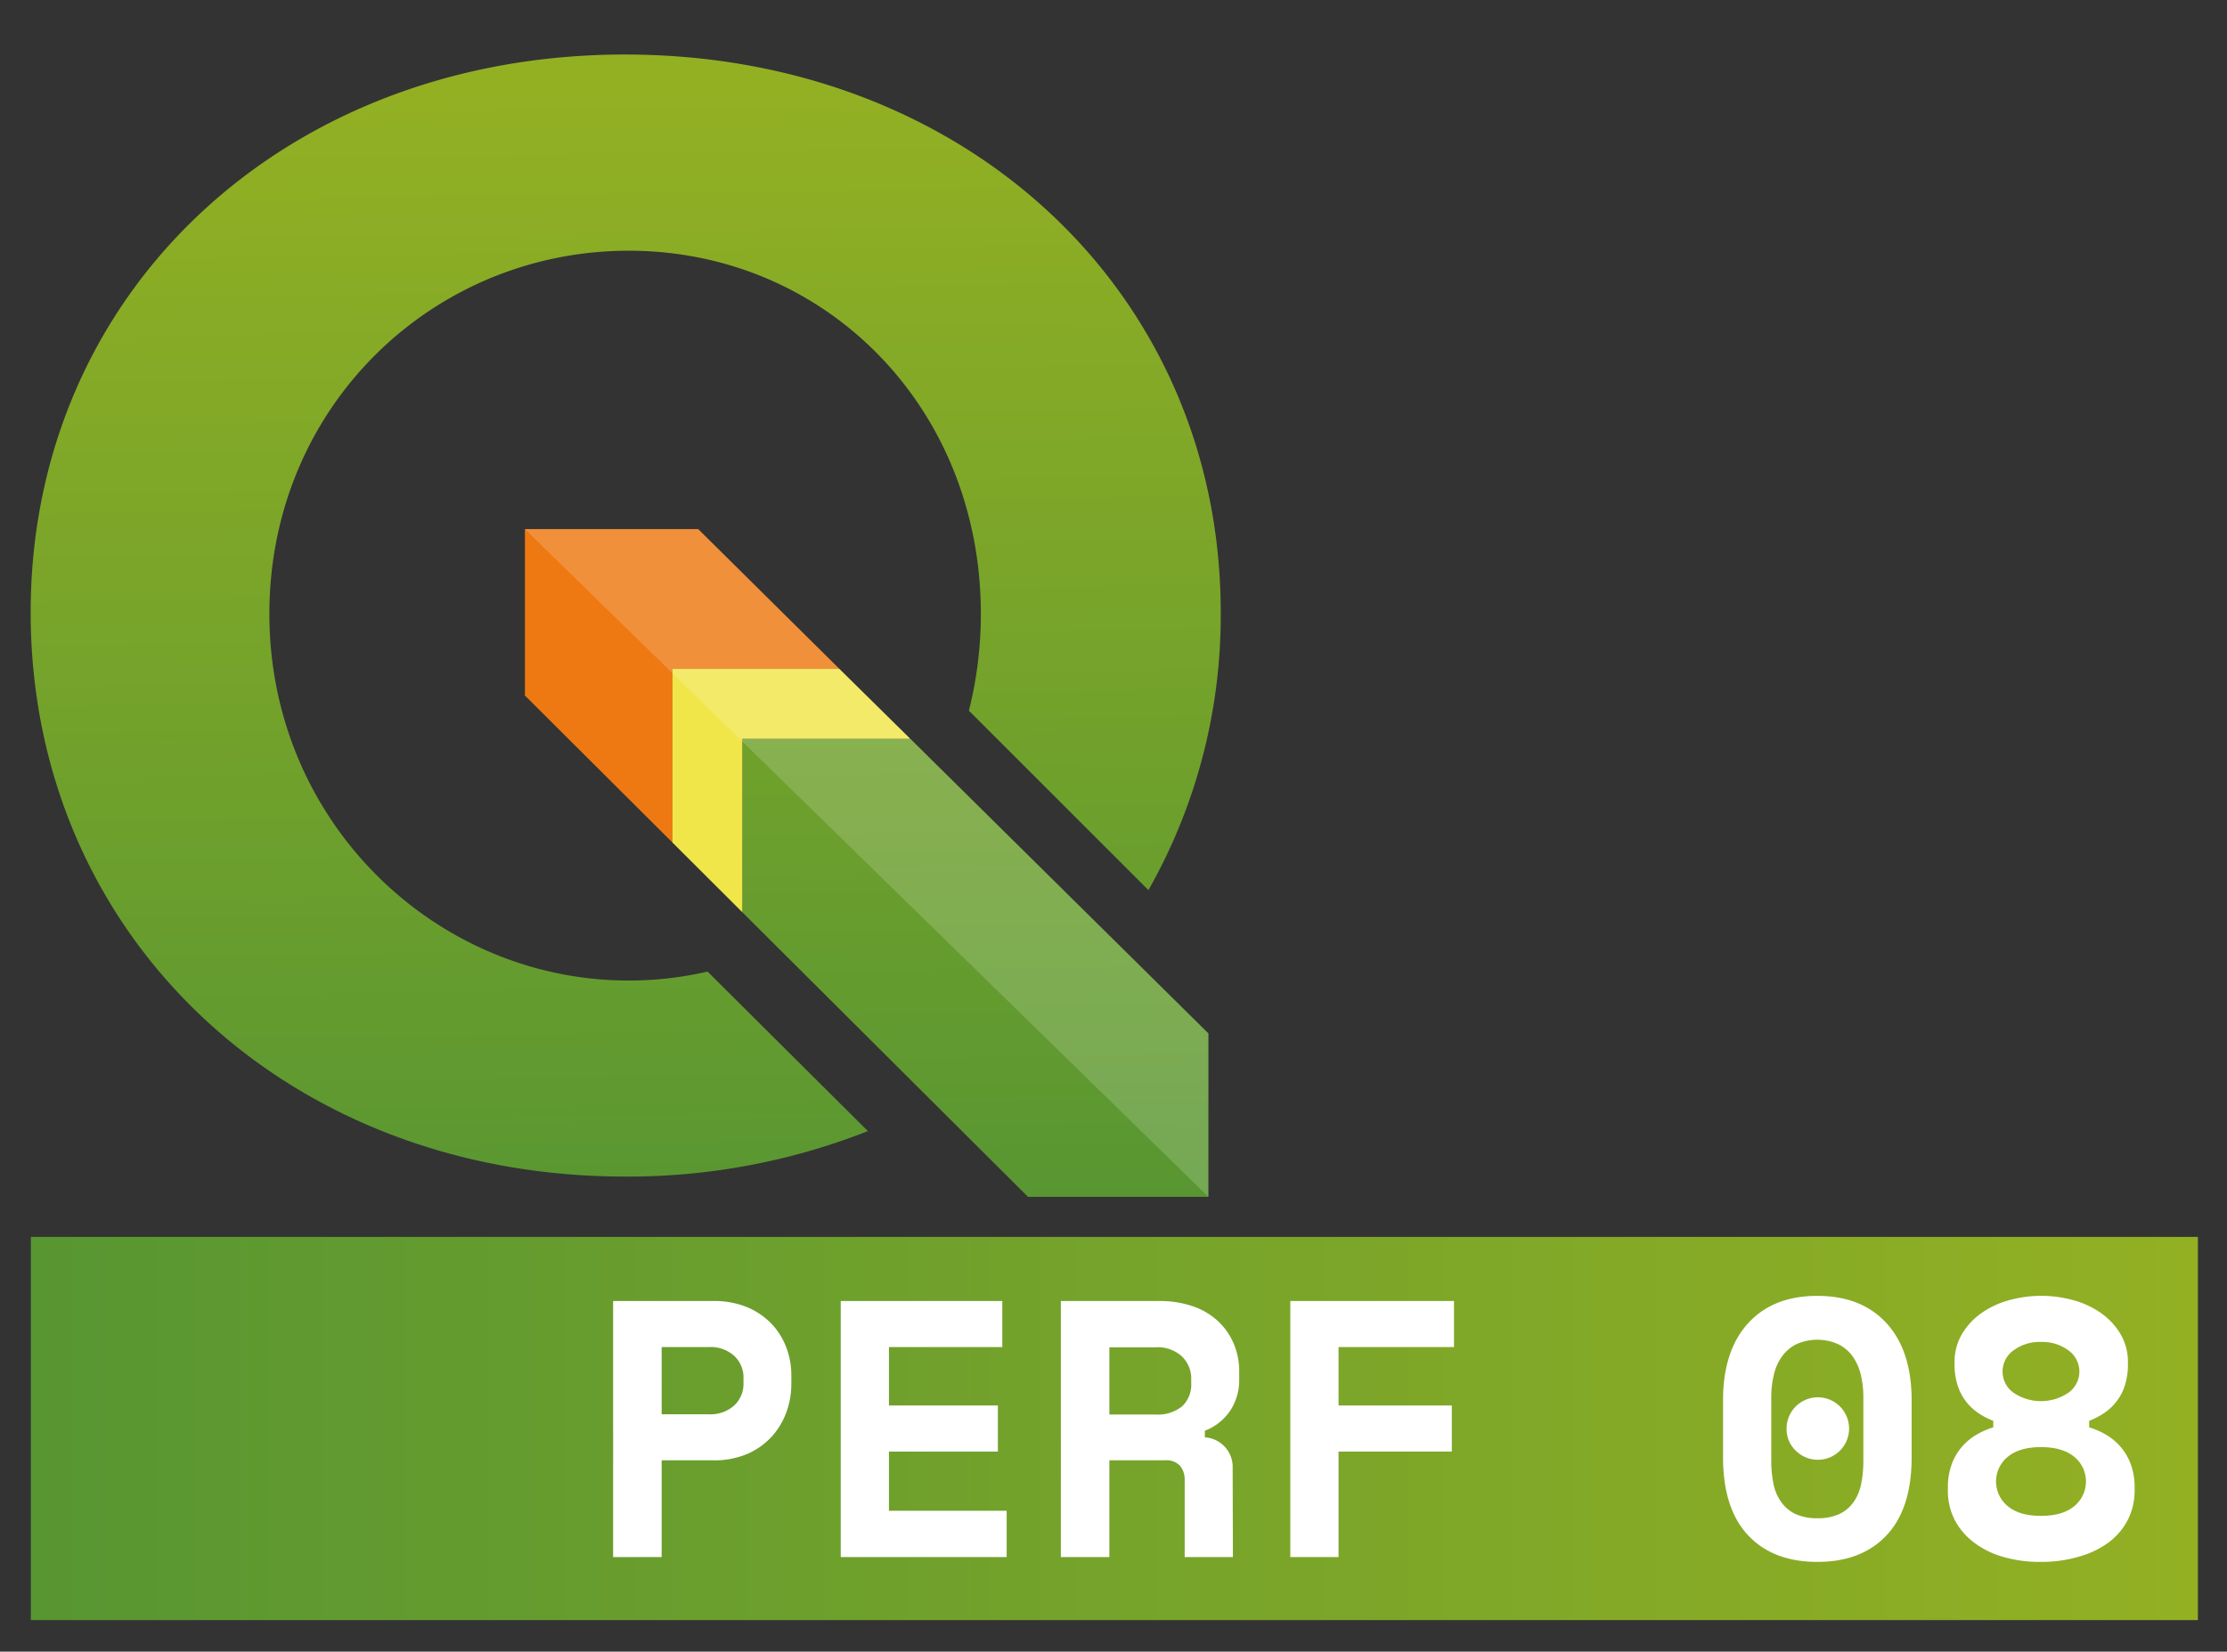 <?xml version="1.0" encoding="UTF-8"?>
<svg xmlns="http://www.w3.org/2000/svg" xmlns:xlink="http://www.w3.org/1999/xlink" id="svg25" viewBox="0 0 459 340.5">
  <rect x="0" y="0" width="459" height="340.5" fill="#333333" stroke="none"/>
  <defs>
    <style>.cls-1{fill:url(#Dégradé_sans_nom);}.cls-2{fill:#ee7913;}.cls-3{fill:url(#Dégradé_sans_nom-2);}.cls-4{fill:#f0e64a;}.cls-5{fill:url(#Dégradé_sans_nom-3);}.cls-6,.cls-7{fill:#fff;}.cls-6{fill-opacity:0.17;}</style>
    <linearGradient id="Dégradé_sans_nom" x1="6.36" y1="294.5" x2="453" y2="294.5" gradientUnits="userSpaceOnUse">
      <stop offset="0" stop-color="#589632"></stop>
      <stop offset="1" stop-color="#93b023"></stop>
    </linearGradient>
    <linearGradient id="Dégradé_sans_nom-2" x1="201.79" y1="9.99" x2="198.17" y2="247.77" gradientTransform="matrix(1, 0, 0, -1, 0, 260)" xlink:href="#Dégradé_sans_nom"></linearGradient>
    <linearGradient id="Dégradé_sans_nom-3" x1="130.94" y1="6.28" x2="127.35" y2="242.07" gradientTransform="matrix(1, 0, 0, -1, 0, 260)" xlink:href="#Dégradé_sans_nom"></linearGradient>
  </defs>
  <rect class="cls-1" x="6.36" y="255" width="446.64" height="79"></rect>
  <g id="Layer_1" data-name="Layer 1">
    <path id="polygon3" class="cls-2" d="M138.61,137.9H173L143.9,109.08H108.19v34.31l30.42,30.32Z"></path>
    <path id="polygon10" class="cls-3" d="M249.06,213.05l-61.44-60.74H153v35.76l58.88,58.68h37.17Z"></path>
    <path id="polygon12" class="cls-4" d="M153,152.31h34.61L173,137.9H138.61v35.81L153,188.07Z"></path>
    <path id="path19" class="cls-5" d="M145.83,200.3a72.38,72.38,0,0,1-16.24,1.85c-40,0-74.07-32.91-74.07-75.59s33.66-74.87,74.07-74.87,72.57,32.19,72.57,74.87a81.78,81.78,0,0,1-2.46,19.95l37,37a114.72,114.72,0,0,0,14.9-57.27c0-65.78-52.49-115-122.8-115-70,0-122.48,48.93-122.48,115,0,66.42,52.49,116.32,122.48,116.32a134.74,134.74,0,0,0,50.08-9.37Z"></path>
    <path id="polygon4153" class="cls-6" d="M108.19,109.08,249.06,246.75v-33.7l-61.44-60.74L173,137.9,143.9,109.08Z"></path>
  </g>
  <path class="cls-7" d="M136.37,301.06V321h-10V268.22h20.64a17.56,17.56,0,0,1,7.09,1.32,14.93,14.93,0,0,1,5,3.46,14.61,14.61,0,0,1,3,4.9,16,16,0,0,1,1,5.61v1.81a16.81,16.81,0,0,1-1,5.76,15.27,15.27,0,0,1-3,5.05,14.92,14.92,0,0,1-5,3.58,17.21,17.21,0,0,1-7.09,1.35Zm0-9.49h9.72a7.31,7.31,0,0,0,5.23-1.81,6.11,6.11,0,0,0,1.92-4.67v-.9a6.11,6.11,0,0,0-1.92-4.67,7.31,7.31,0,0,0-5.23-1.81h-9.72Z"></path>
  <path class="cls-7" d="M173.28,268.22h33.3v9.49H183.22v12.05h22.45v9.49H183.22v12.21h24.26V321h-34.2Z"></path>
  <path class="cls-7" d="M254.11,321h-9.94V305.13a4.46,4.46,0,0,0-.95-2.94,3.85,3.85,0,0,0-3.12-1.13H228.65V321h-10V268.22h20.19a20.89,20.89,0,0,1,7.16,1.13,14.45,14.45,0,0,1,5.16,3.13,13.59,13.59,0,0,1,3.16,4.63,14.58,14.58,0,0,1,1.09,5.65v1.81a11.33,11.33,0,0,1-1.73,6.06,11,11,0,0,1-5.35,4.33v1.36a6.12,6.12,0,0,1,5.73,6.4Zm-25.46-29.38h9.49a8,8,0,0,0,5.5-1.69,6.13,6.13,0,0,0,1.88-4.79v-.9a6.31,6.31,0,0,0-1.88-4.56,7.38,7.38,0,0,0-5.5-1.92h-9.49Z"></path>
  <path class="cls-7" d="M265.94,268.22h33.74v9.49h-23.8v12.05h23.35v9.49H275.88V321h-9.94Z"></path>
  <path class="cls-7" d="M355.13,288.71q0-10.24,5.16-15.9t14.27-5.65q9.12,0,14.28,5.65t5.16,15.9v11.75q0,10.55-5.16,16.05T374.56,322q-9.12,0-14.27-5.49t-5.16-16.05ZM374.56,313a10.38,10.38,0,0,0,4.52-.86,7.48,7.48,0,0,0,2.94-2.45,9.81,9.81,0,0,0,1.58-3.77,23.87,23.87,0,0,0,.45-4.82V288.11a19.89,19.89,0,0,0-.52-4.67,10.91,10.91,0,0,0-1.66-3.77,8,8,0,0,0-2.94-2.52,10.53,10.53,0,0,0-8.74,0,8.06,8.06,0,0,0-2.93,2.52,10.55,10.55,0,0,0-1.66,3.77,19.88,19.88,0,0,0-.53,4.67v12.95a23.87,23.87,0,0,0,.45,4.82,9.67,9.67,0,0,0,1.59,3.77A7.53,7.53,0,0,0,370,312.1,10.41,10.41,0,0,0,374.56,313Zm-6.33-18.38a6.44,6.44,0,1,1,1.89,4.45A6.08,6.08,0,0,1,368.23,294.58Z"></path>
  <path class="cls-7" d="M420.66,322a27,27,0,0,1-8-1.09,18.2,18.2,0,0,1-6-3.05,13.81,13.81,0,0,1-3.84-4.63,13.1,13.1,0,0,1-1.35-6v-.45a13.88,13.88,0,0,1,.79-4.9,11.46,11.46,0,0,1,2.11-3.61,11.72,11.72,0,0,1,3-2.49,15.14,15.14,0,0,1,3.46-1.51v-1.35a15.52,15.52,0,0,1-3.05-1.58,11.34,11.34,0,0,1-2.56-2.38,11.16,11.16,0,0,1-1.73-3.31,13.59,13.59,0,0,1-.64-4.33v-.46a11.2,11.2,0,0,1,1.51-5.8,14,14,0,0,1,4-4.33,18.19,18.19,0,0,1,5.69-2.67,24.86,24.86,0,0,1,13.33,0,18.3,18.3,0,0,1,5.69,2.67,14,14,0,0,1,4,4.33,11.3,11.3,0,0,1,1.51,5.8v.46a13.88,13.88,0,0,1-.64,4.33,10.76,10.76,0,0,1-4.3,5.69,15.25,15.25,0,0,1-3.05,1.58v1.35a15.21,15.21,0,0,1,3.47,1.51,12.08,12.08,0,0,1,3,2.49,11.65,11.65,0,0,1,2.11,3.61,13.88,13.88,0,0,1,.79,4.9v.45a13.35,13.35,0,0,1-1.35,6,13.55,13.55,0,0,1-3.84,4.63,18.64,18.64,0,0,1-6.07,3A27.1,27.1,0,0,1,420.66,322Zm0-9.49c3,0,5.25-.66,6.86-2a6.57,6.57,0,0,0,0-10.17c-1.61-1.33-3.89-2-6.86-2s-5.24.67-6.85,2a6.57,6.57,0,0,0,0,10.17Q416.23,312.52,420.66,312.51Zm0-35.85a9,9,0,0,0-5.65,1.73,5.35,5.35,0,0,0,0,8.74,10.09,10.09,0,0,0,11.3,0,5.35,5.35,0,0,0,0-8.74A9,9,0,0,0,420.66,276.66Z"></path>
</svg>
